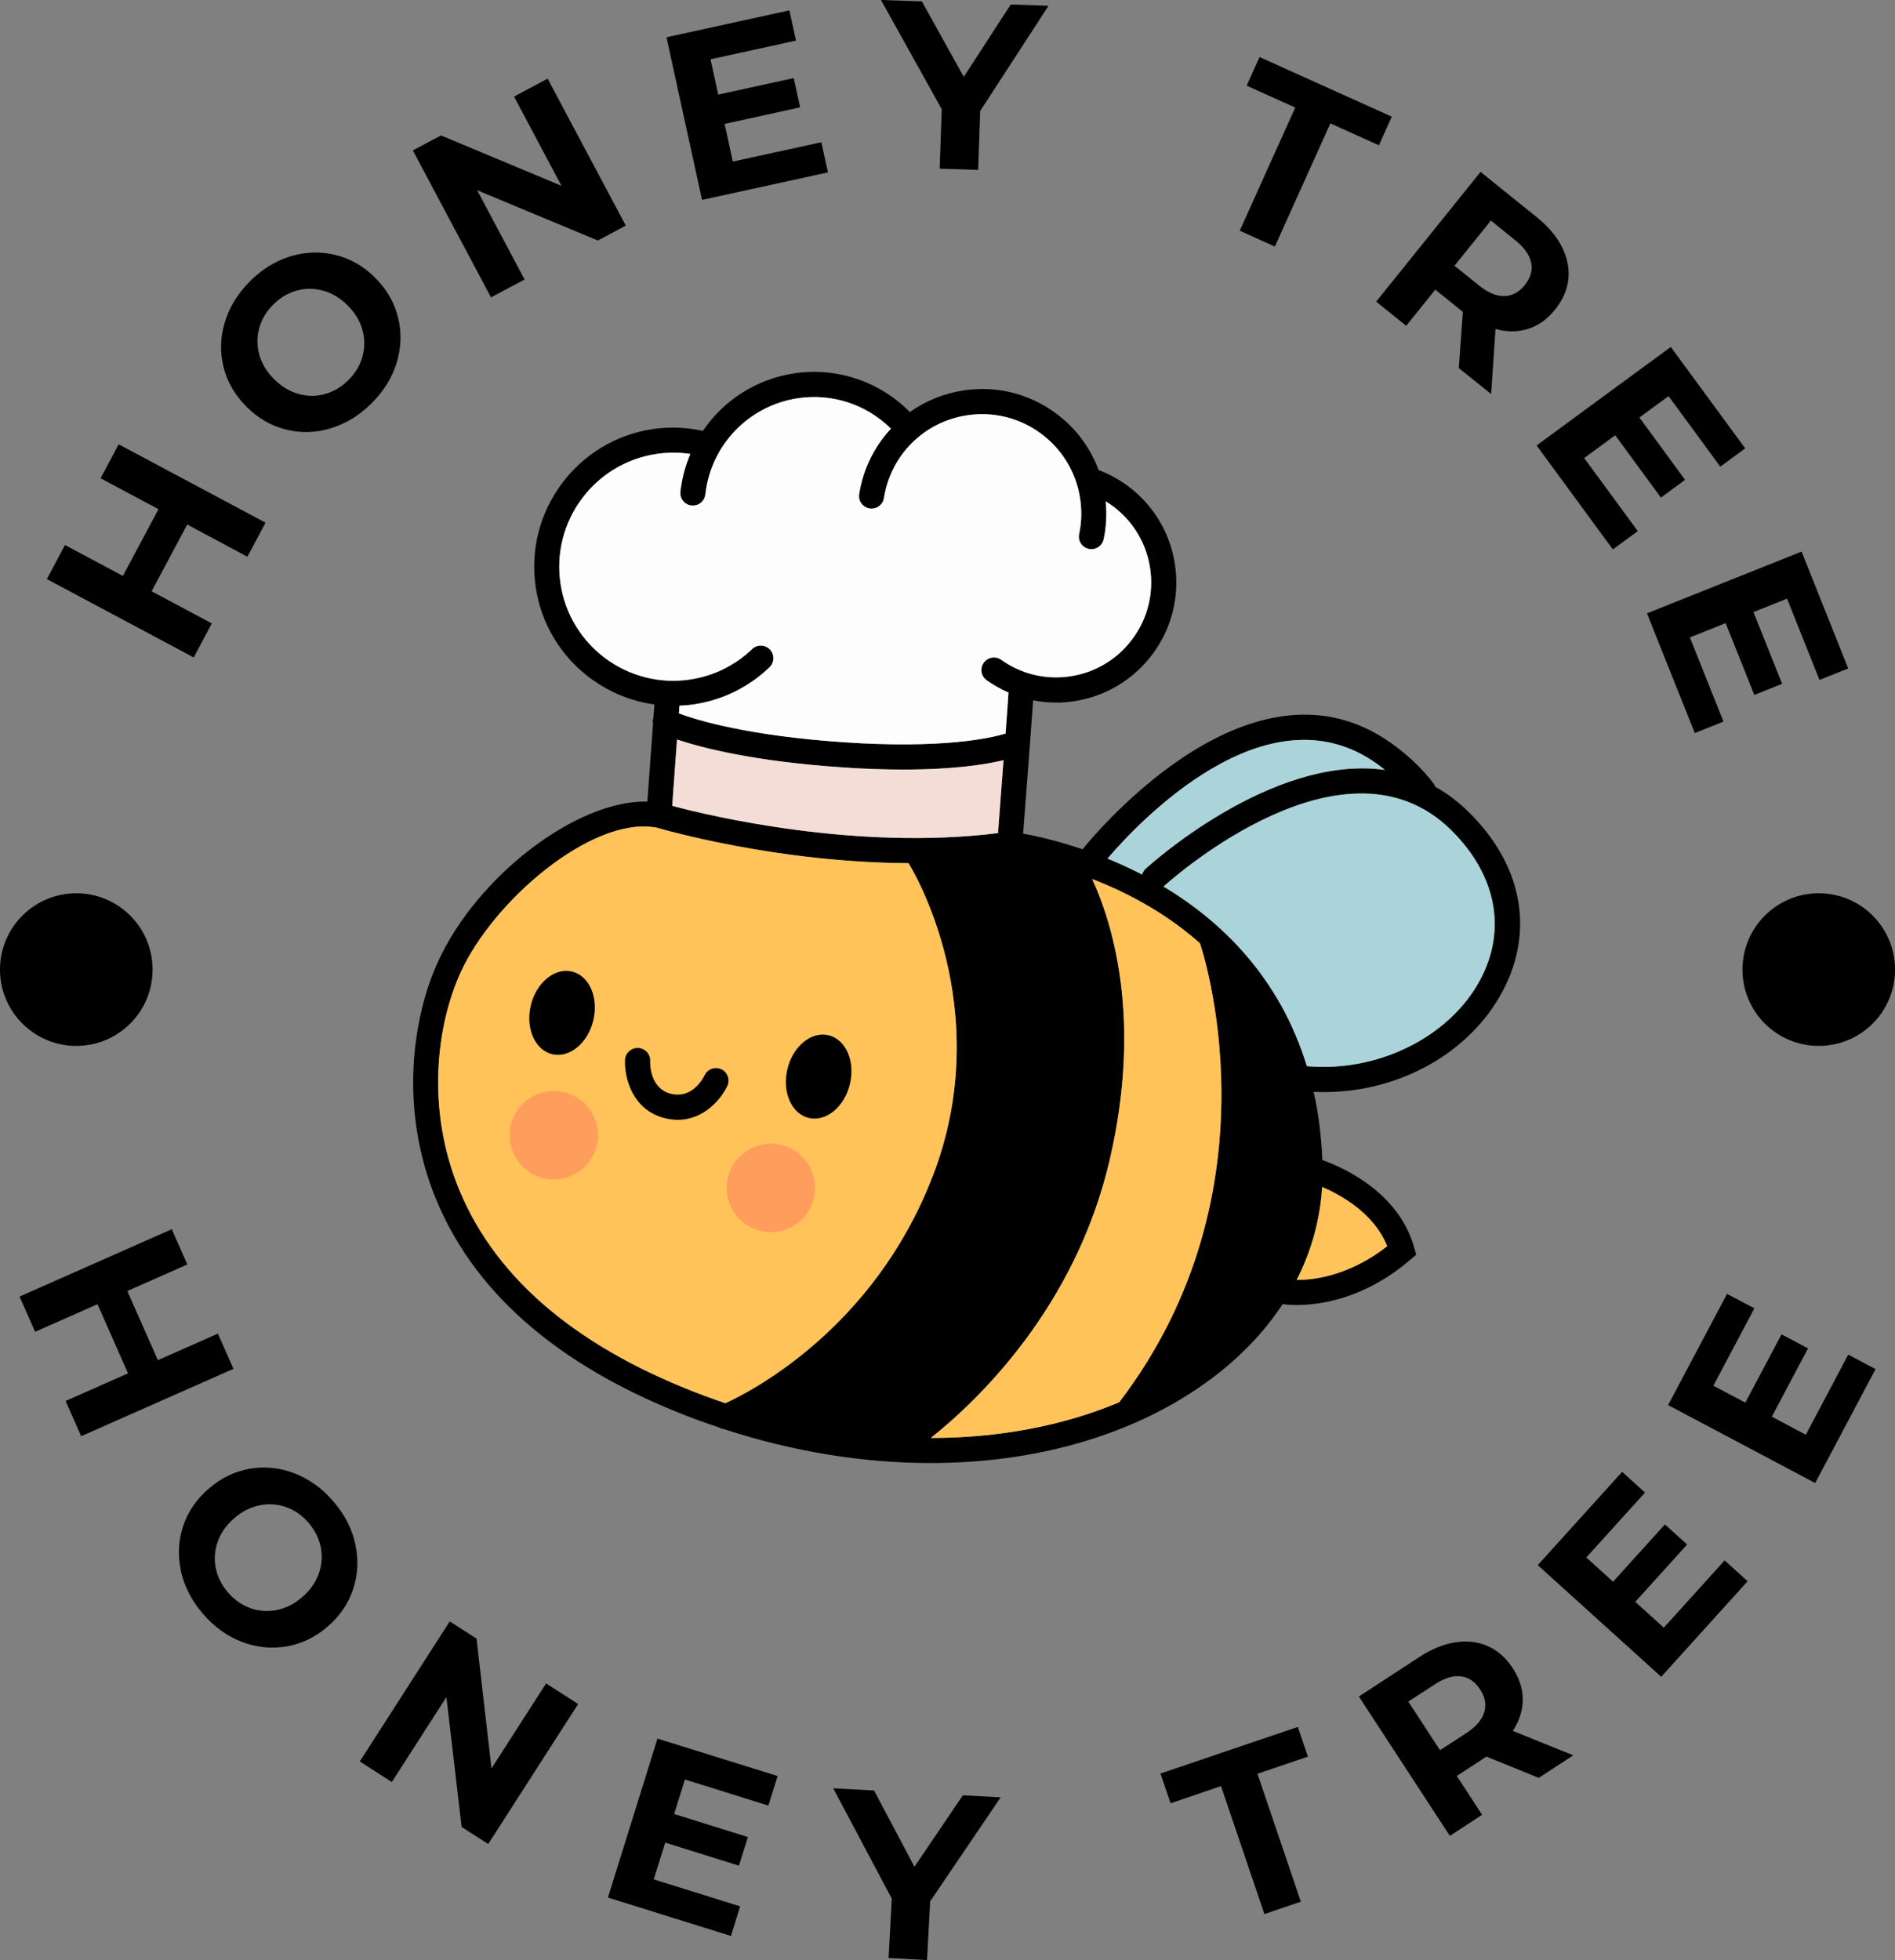 <?xml version="1.0" encoding="UTF-8"?>
<svg id="Layer_2" xmlns="http://www.w3.org/2000/svg" viewBox="0 0 311.96 322.58">
  <rect x="0" y="0" width="311.96" height="322.58" fill="#808080" stroke="none"/>
  <defs>
    <style>
      .cls-1 {
        fill: #f4ddd7;
      }

      .cls-2 {
        fill: #abd4da;
      }

      .cls-3 {
        fill: #ffc35a;
      }

      .cls-4 {
        fill: #ff9e5c;
      }

      .cls-5 {
        fill: #fdfdfd;
      }
    </style>
  </defs>
  <g id="Layer_1-2" data-name="Layer_1">
    <g>
      <g>
        <path d="M236.27,129.49c-.07-.2-.16-.4-.3-.58-1.86-2.44-4.21-4.67-7.01-6.65-22.57-15.97-47.97,14.09-50.75,17.51-4.22-1.44-7.72-2.2-9.78-2.58.89-11.56,1.33-17.54,1.55-20.64.04-.51.07-.93.09-1.3,1.24.24,2.5.38,3.77.38.97,0,1.95-.07,2.93-.22,5.22-.78,9.83-3.54,12.98-7.78,3.15-4.24,4.45-9.45,3.68-14.68-1.06-7.15-5.86-13.05-12.58-15.59-1.36-3.69-3.76-6.92-6.99-9.31-4.39-3.26-9.79-4.61-15.2-3.8-3.29.49-6.31,1.74-8.88,3.56-4.96-5.03-12-7.41-19.01-6.37-6.28.93-11.67,4.47-15.06,9.47-2.7-.59-5.46-.7-8.23-.3-12.49,1.85-21.15,13.53-19.29,26.02,1.53,10.29,9.72,17.95,19.54,19.31l-.16,2.15c-.11.33-.13.68-.07,1.01l-.93,12.82c-11.5-.3-28.04,12.16-34.53,26.49-4.16,9.18-6.38,24.3-.16,39.19,6.64,15.89,21.15,28.05,43.13,36.16,1.11.41,2.23.78,3.34,1.15.25.16.54.25.84.29,11.41,3.73,22.95,5.58,33.98,5.58,17.07,0,32.91-4.41,45.09-13.04,5.37-3.81,9.69-8.24,12.89-13.12.12.02.96.15,2.34.15,3.66,0,11.07-.94,18.64-7.42l1.01-.86-.36-1.28c-2.64-9.25-12.12-13.25-15.09-14.29-.17-4.03-.66-7.77-1.43-11.23.57.03,1.13.04,1.7.04,12.89,0,24.87-6.95,29.96-17.71,4.57-9.67,2.34-20-6.1-28.34-1.77-1.75-3.63-3.13-5.54-4.2ZM226.57,125.63c.49.35.96.71,1.42,1.08-18.76-2.64-39.14,16.03-39.4,16.27-.29.27-.47.6-.57.95-1.95-1.01-3.86-1.88-5.7-2.63,4.97-5.81,26.15-28.48,44.25-15.67ZM92.27,96.02c-1.52-10.23,5.57-19.8,15.81-21.32,1.87-.28,3.73-.27,5.56,0-.82,1.95-1.4,4.03-1.63,6.21-.12,1.14.7,2.16,1.83,2.28.08,0,.15.01.23.01,1.04,0,1.94-.78,2.05-1.84.89-8.12,7.16-14.63,15.25-15.83,5.62-.84,11.27,1.03,15.3,5.01-2.71,2.91-4.58,6.61-5.23,10.77-.18,1.13.59,2.19,1.72,2.36,1.13.18,2.19-.59,2.36-1.72,1.11-7.09,6.64-12.56,13.74-13.62,4.32-.64,8.62.44,12.13,3.04,3.5,2.6,5.79,6.41,6.43,10.72.29,1.94.23,3.89-.17,5.79-.24,1.12.48,2.22,1.59,2.45.14.03.29.05.43.05.96,0,1.82-.67,2.02-1.64.44-2.05.53-4.15.33-6.24,3.92,2.38,6.63,6.38,7.32,11.05.61,4.13-.42,8.25-2.91,11.6s-6.13,5.54-10.26,6.15c-4.01.6-8.05-.37-11.35-2.72-.93-.66-2.22-.44-2.88.49-.66.93-.44,2.22.49,2.88,1.14.81,2.34,1.47,3.59,2.02-.06.95-.2,2.88-.48,6.75-2.43.73-10.32,2.53-26.62,1.43-15.71-1.07-24.12-3.62-27.15-4.74l.09-1.28c.78-.04,1.55-.1,2.34-.21,4.73-.7,9.04-2.82,12.48-6.11.82-.79.85-2.1.06-2.93s-2.1-.85-2.93-.06c-2.82,2.7-6.35,4.43-10.22,5-10.24,1.52-19.8-5.57-21.32-15.81ZM165.21,125.1c-.23,3.12-.53,7.05-.91,12-23.36,2.91-47.33-2.81-53.63-4.48l.79-10.92c4.03,1.36,12.58,3.59,27.18,4.58,3.77.26,7.11.36,10.07.36,8.39,0,13.62-.85,16.51-1.55ZM116.44,229.88c-20.86-7.7-34.57-19.09-40.75-33.88-5.71-13.67-3.69-27.5.11-35.89,5.4-11.93,21.54-25.61,31.95-23.96.07.01.15,0,.22.01,1.6.47,20,5.77,41.62,5.89.05.11.1.22.17.33.15.23,14.47,23.42,3.8,51.17-9.67,25.13-30.05,35.51-34.12,37.37-1-.34-1.99-.68-2.98-1.05ZM153.23,236.65c7.71-6.14,23.81-21.44,29.46-45.8,5.39-23.22.42-39.02-2.89-46.19,3.09,1.19,6.44,2.74,9.79,4.76,2.91,1.76,5.56,3.7,7.95,5.81.27.78,13.58,40.37-13.29,75.53-9.26,3.9-19.85,5.87-31.02,5.88ZM217.65,195.36c2.99,1.26,8.51,4.25,10.71,9.74-6.29,4.92-12.16,5.56-14.9,5.55,2.44-4.79,3.86-9.93,4.19-15.29ZM244.17,160.26c-4.69,9.95-16.86,16.28-29.03,15.2-4.49-14.67-14.09-23.86-23.6-29.57,2.11-1.9,30.04-26.38,47.37-9.27,7.12,7.03,9.03,15.64,5.26,23.63Z"/>
        <g>
          <path class="cls-1" d="M138.63,126.29c-14.6-.99-23.14-3.23-27.18-4.58l-.79,10.92c6.3,1.67,30.27,7.39,53.63,4.48.38-4.95.68-8.87.91-12-2.89.7-8.12,1.55-16.51,1.55-2.96,0-6.3-.11-10.07-.36Z"/>
          <path class="cls-3" d="M153.55,193.56c10.67-27.75-3.65-50.94-3.8-51.17-.07-.11-.12-.22-.17-.33-21.62-.12-40.02-5.42-41.62-5.89-.07,0-.15,0-.22-.01-10.41-1.65-26.54,12.02-31.95,23.96-3.8,8.39-5.82,22.22-.11,35.89,6.18,14.78,19.89,26.18,40.75,33.88.99.37,1.99.71,2.98,1.05,4.08-1.86,24.46-12.23,34.12-37.37Z"/>
          <path class="cls-5" d="M113.59,111.83c3.87-.57,7.41-2.3,10.22-5,.82-.79,2.13-.76,2.93.06s.76,2.13-.06,2.93c-3.44,3.3-7.75,5.41-12.48,6.11-.78.12-1.56.18-2.34.21l-.09,1.28c3.03,1.12,11.43,3.68,27.15,4.74,16.3,1.11,24.19-.69,26.62-1.43.29-3.87.42-5.8.48-6.75-1.25-.54-2.46-1.21-3.59-2.02-.93-.66-1.15-1.95-.49-2.88.66-.93,1.95-1.15,2.88-.49,3.3,2.35,7.34,3.32,11.35,2.72,4.13-.61,7.77-2.8,10.26-6.15s3.52-7.48,2.91-11.6c-.69-4.67-3.4-8.67-7.32-11.05.21,2.09.11,4.19-.33,6.24-.21.97-1.06,1.64-2.02,1.64-.14,0-.29-.01-.43-.05-1.12-.24-1.83-1.34-1.59-2.45.4-1.9.46-3.85.17-5.79-.64-4.32-2.92-8.12-6.43-10.72-3.5-2.6-7.81-3.68-12.13-3.04-7.11,1.05-12.63,6.53-13.74,13.62-.18,1.13-1.23,1.9-2.36,1.72-1.13-.18-1.9-1.24-1.72-2.36.65-4.16,2.52-7.86,5.23-10.77-4.02-3.98-9.67-5.85-15.3-5.01-8.09,1.2-14.36,7.71-15.25,15.83-.12,1.06-1.01,1.84-2.05,1.84-.08,0-.15,0-.23-.01-1.14-.12-1.96-1.15-1.83-2.28.24-2.18.81-4.26,1.63-6.21-1.83-.28-3.69-.28-5.56,0-10.23,1.52-17.33,11.08-15.81,21.32,1.52,10.24,11.07,17.33,21.32,15.81Z"/>
          <path class="cls-2" d="M188.59,142.98c.26-.24,20.64-18.92,39.4-16.27-.46-.37-.93-.73-1.42-1.08-18.1-12.81-39.28,9.85-44.25,15.67,1.84.75,3.75,1.62,5.7,2.63.1-.35.29-.68.57-.95Z"/>
          <path class="cls-2" d="M191.54,145.9c9.51,5.71,19.11,14.89,23.6,29.57,12.17,1.08,24.33-5.26,29.03-15.2,3.77-7.99,1.85-16.6-5.26-23.63-17.32-17.11-45.26,7.37-47.37,9.27Z"/>
          <path class="cls-3" d="M228.37,205.09c-2.2-5.49-7.73-8.47-10.71-9.74-.33,5.36-1.76,10.5-4.19,15.29,2.74.01,8.62-.63,14.9-5.55Z"/>
          <path class="cls-3" d="M197.54,155.24c-2.39-2.12-5.04-4.06-7.95-5.81-3.35-2.02-6.7-3.57-9.79-4.76,3.3,7.17,8.28,22.97,2.89,46.19-5.66,24.36-21.75,39.66-29.46,45.8,11.17,0,21.76-1.98,31.02-5.88,26.87-35.16,13.56-74.76,13.29-75.53Z"/>
          <path d="M118.75,175.98c-1.03-.49-2.26-.04-2.75.98-.19.4-1.98,3.91-5.51,3.06-3.51-.85-3.48-4.93-3.46-5.4.05-1.14-.84-2.1-1.98-2.15-1.12-.04-2.11.83-2.16,1.98-.12,2.73,1.11,8.26,6.63,9.59.72.17,1.41.25,2.06.25,4.34,0,7.18-3.47,8.16-5.58.48-1.03.03-2.25-.99-2.74Z"/>
          <path d="M94.17,159.89c-2.84-.68-5.88,1.8-6.78,5.56-.91,3.75.66,7.35,3.5,8.04,2.84.69,5.88-1.8,6.78-5.56.91-3.75-.66-7.35-3.5-8.04Z"/>
          <path d="M136.41,170.38c-2.84-.69-5.88,1.8-6.78,5.56-.91,3.75.66,7.35,3.5,8.04,2.84.69,5.88-1.8,6.78-5.56.91-3.75-.66-7.35-3.5-8.04Z"/>
          <circle class="cls-4" cx="126.91" cy="195.51" r="7.28"/>
          <circle class="cls-4" cx="91.17" cy="186.83" r="7.28"/>
        </g>
      </g>
      <g>
        <path d="M19.53,73.12l24.18,12.9-2.98,5.6-9.91-5.29-5.86,10.98,9.91,5.29-2.98,5.6-24.18-12.9,2.99-5.6,9.53,5.08,5.86-10.98-9.53-5.09,2.98-5.59Z"/>
        <path d="M54.44,70.49c-2.48.75-4.94.81-7.38.2-2.44-.61-4.6-1.87-6.5-3.77-1.9-1.9-3.15-4.07-3.76-6.51-.61-2.44-.54-4.89.21-7.38.75-2.48,2.13-4.73,4.14-6.74s4.26-3.38,6.73-4.12,4.93-.8,7.38-.2,4.62,1.85,6.52,3.76c1.9,1.9,3.15,4.08,3.75,6.52.6,2.45.53,4.9-.21,7.38-.74,2.47-2.12,4.71-4.13,6.72-2.01,2.01-4.26,3.39-6.74,4.13ZM59.68,58.64c.4-1.45.39-2.91-.02-4.37-.41-1.47-1.22-2.8-2.42-4-1.2-1.2-2.53-2.01-4-2.42s-2.92-.43-4.37-.03-2.75,1.17-3.89,2.31-1.92,2.44-2.31,3.89c-.4,1.45-.39,2.91.02,4.37.41,1.47,1.22,2.8,2.42,4,1.2,1.2,2.53,2.01,4,2.43s2.92.43,4.37.03c1.45-.4,2.75-1.17,3.89-2.31,1.14-1.14,1.92-2.44,2.31-3.89Z"/>
        <path d="M90.15,12.94l12.87,24.19-4.6,2.45-19.87-8.27,7.81,14.69-5.53,2.94-12.87-24.19,4.63-2.46,19.84,8.29-7.81-14.69,5.53-2.94Z"/>
        <path d="M135.21,23.4l1.09,4.97-20.73,4.53-5.85-26.77,20.23-4.42,1.09,4.97-14.07,3.08,1.27,5.81,12.43-2.72,1.05,4.82-12.43,2.72,1.35,6.2,14.57-3.18Z"/>
        <path d="M161.36,18.27l-.33,9.7-6.34-.22.34-9.78L145.03,0l6.73.23,6.9,12.42,7.73-11.91,6.22.21-11.25,17.32Z"/>
        <path d="M213.22,17.7l-7.99-3.6,2.12-4.71,21.77,9.81-2.12,4.71-7.99-3.6-9.14,20.27-5.78-2.61,9.14-20.27Z"/>
        <path d="M240.15,60.59l.67-9.26-.24-.2-4.3-3.46-4.79,5.95-4.94-3.98,17.18-21.35,9.24,7.44c1.89,1.52,3.28,3.16,4.16,4.91s1.24,3.51,1.06,5.27c-.18,1.76-.91,3.44-2.18,5.03-1.28,1.59-2.76,2.65-4.44,3.18-1.69.54-3.48.54-5.37.02l-.73,10.71-5.31-4.27ZM252.06,43.22c-.26-1.26-1.13-2.49-2.61-3.68l-4.02-3.24-5.99,7.44,4.03,3.24c1.48,1.19,2.87,1.78,4.17,1.75,1.3-.03,2.42-.63,3.37-1.81.96-1.2,1.32-2.43,1.06-3.69Z"/>
        <path d="M269.61,87.41l-4.1,3.01-12.55-17.11,22.09-16.21,12.25,16.69-4.1,3.01-8.52-11.61-4.8,3.52,7.52,10.26-3.98,2.92-7.52-10.26-5.11,3.75,8.82,12.02Z"/>
        <path d="M283.73,118.75l-4.73,1.89-7.87-19.7,25.45-10.16,7.68,19.23-4.73,1.89-5.34-13.38-5.53,2.21,4.72,11.81-4.58,1.83-4.72-11.82-5.89,2.35,5.53,13.85Z"/>
      </g>
      <g>
        <path d="M38.42,225.28l-25.06,11.08-2.56-5.8,10.28-4.54-5.03-11.38-10.27,4.54-2.56-5.8,25.06-11.08,2.56,5.8-9.88,4.37,5.03,11.38,9.88-4.37,2.56,5.8Z"/>
        <path d="M29.79,258.53c-.55-2.53-.43-4.99.36-7.37.79-2.38,2.21-4.45,4.25-6.2s4.3-2.83,6.77-3.25c2.48-.42,4.92-.16,7.34.78,2.42.94,4.55,2.48,6.4,4.64s3.05,4.5,3.59,7.02.42,4.98-.36,7.37c-.79,2.39-2.2,4.46-4.24,6.21-2.04,1.75-4.3,2.83-6.79,3.24-2.48.41-4.93.15-7.34-.78-2.41-.93-4.54-2.47-6.39-4.63s-3.05-4.51-3.61-7.04ZM41.2,264.66c1.41.51,2.87.61,4.36.31,1.49-.3,2.89-1,4.17-2.11,1.29-1.1,2.2-2.37,2.72-3.8.53-1.43.65-2.88.37-4.36-.28-1.48-.95-2.83-2-4.06-1.05-1.23-2.29-2.1-3.7-2.6-1.41-.51-2.87-.61-4.36-.31s-2.89,1-4.17,2.11c-1.29,1.1-2.2,2.37-2.72,3.8s-.65,2.88-.36,4.36c.28,1.47.95,2.83,2,4.05,1.05,1.23,2.29,2.1,3.7,2.6Z"/>
        <path d="M95.18,280.43l-14.81,23.05-4.38-2.81-2.5-21.38-8.99,13.99-5.27-3.39,14.81-23.05,4.41,2.84,2.46,21.36,8.99-13.99,5.27,3.39Z"/>
        <path d="M121.84,313.75l-1.51,4.86-20.25-6.32,8.16-26.16,19.77,6.16-1.51,4.86-13.75-4.29-1.77,5.68,12.14,3.79-1.47,4.71-12.14-3.79-1.89,6.05,14.24,4.44Z"/>
        <path d="M153.13,312.89l-.52,9.69-6.33-.34.53-9.77-9.64-18.16,6.72.36,6.65,12.55,7.97-11.76,6.22.34-11.59,17.09Z"/>
        <path d="M201,293.95l-8.3,2.82-1.66-4.89,22.61-7.67,1.66,4.89-8.3,2.82,7.14,21.05-6,2.04-7.14-21.05Z"/>
        <path d="M253.3,292.59l-8.6-3.5-.26.17-4.62,3.02,4.17,6.39-5.31,3.47-14.98-22.94,9.93-6.48c2.03-1.33,4.02-2.14,5.96-2.44,1.94-.3,3.72-.09,5.34.63,1.62.72,2.99,1.93,4.1,3.63,1.11,1.7,1.66,3.44,1.65,5.21-.01,1.77-.56,3.47-1.64,5.11l9.96,4.02-5.7,3.72ZM240.48,275.88c-1.28-.15-2.72.3-4.31,1.34l-4.33,2.82,5.22,8,4.33-2.82c1.59-1.04,2.58-2.18,2.95-3.42.37-1.24.15-2.5-.68-3.76-.84-1.29-1.9-2.01-3.18-2.15Z"/>
        <path d="M283.93,256.82l3.77,3.41-14.23,15.73-20.32-18.38,13.89-15.35,3.77,3.41-9.67,10.68,4.41,3.99,8.53-9.43,3.66,3.31-8.54,9.43,4.7,4.25,10.01-11.06Z"/>
        <path d="M304.26,222.94l4.5,2.38-9.94,18.75-24.21-12.83,9.7-18.3,4.5,2.38-6.75,12.73,5.26,2.79,5.96-11.24,4.36,2.31-5.96,11.24,5.6,2.97,6.98-13.18Z"/>
      </g>
      <g>
        <circle cx="12.56" cy="159.57" r="12.56"/>
        <circle cx="299.41" cy="159.57" r="12.56"/>
      </g>
    </g>
  </g>
</svg>